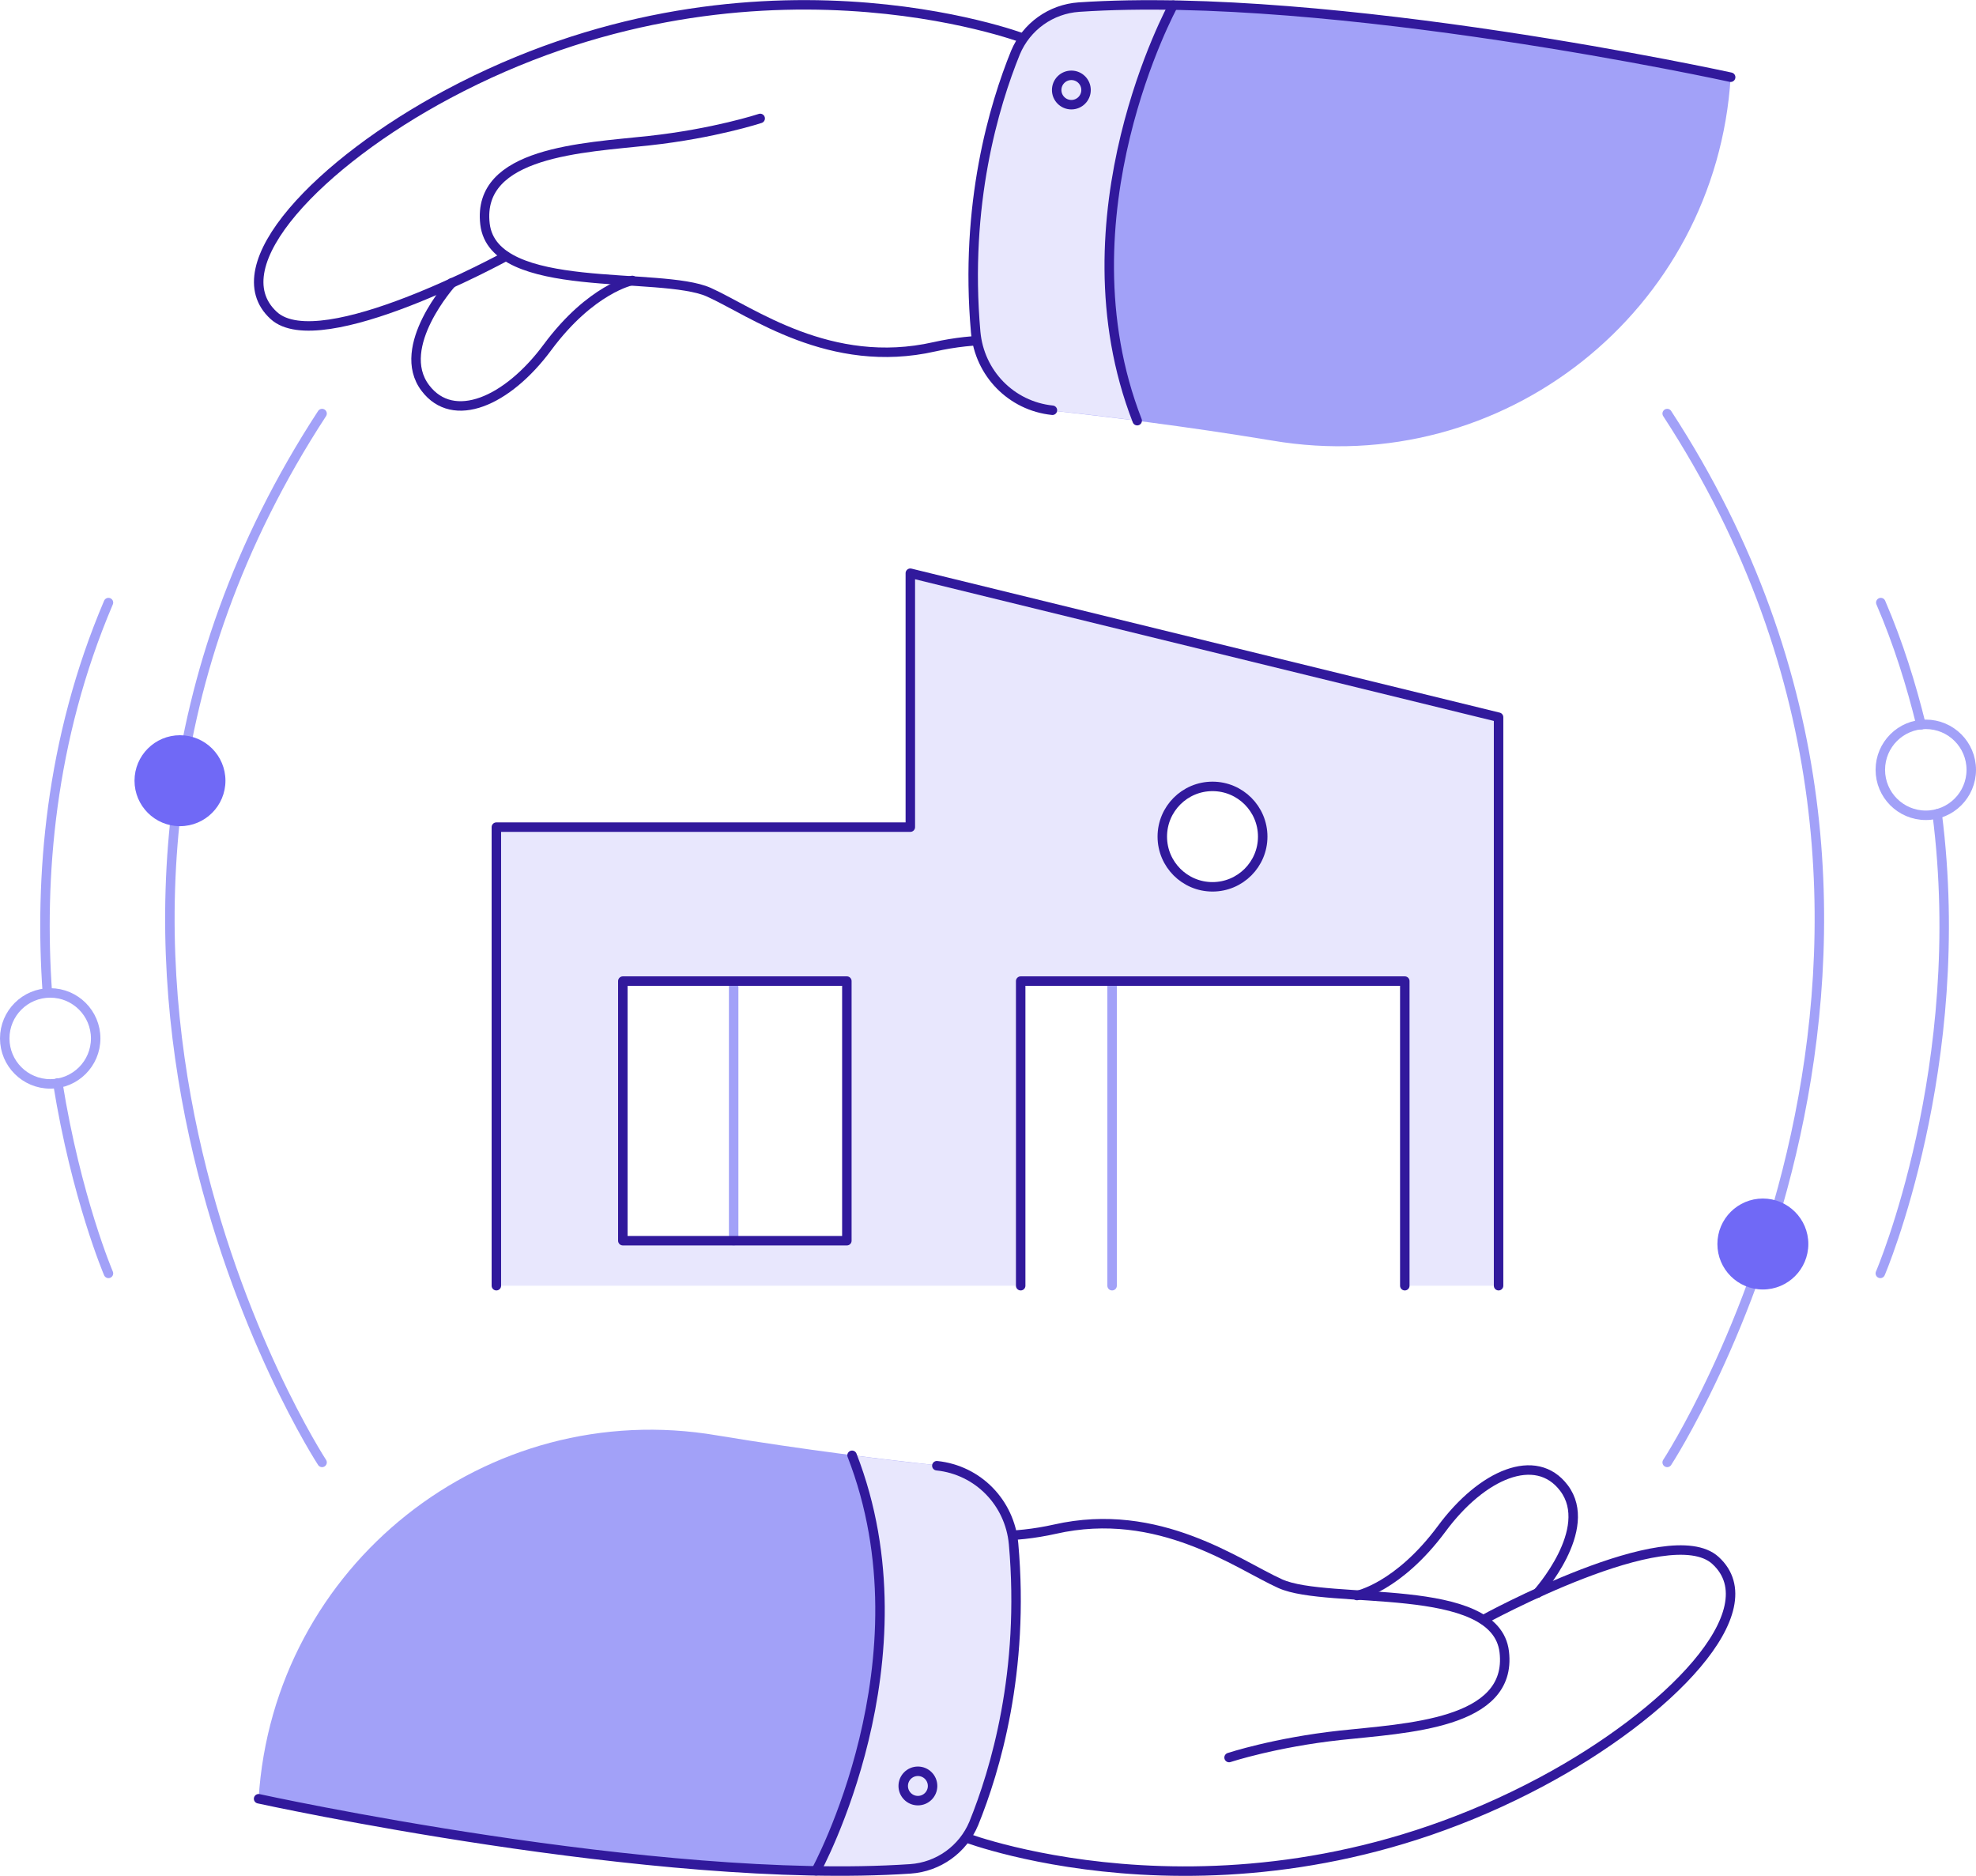 <?xml version="1.0" encoding="utf-8"?>
<!-- Generator: Adobe Illustrator 26.0.1, SVG Export Plug-In . SVG Version: 6.00 Build 0)  -->
<svg version="1.1" id="illustration" xmlns="http://www.w3.org/2000/svg" xmlns:xlink="http://www.w3.org/1999/xlink" x="0px"
	 y="0px" viewBox="0 0 417.2 396" style="enable-background:new 0 0 417.2 396;" xml:space="preserve">
<style type="text/css">
	.st0{fill:none;stroke:#31199C;stroke-width:2;stroke-linecap:round;stroke-linejoin:round;stroke-miterlimit:10;}
	.st1{fill:#A2A1F8;}
	.st2{fill:#E8E7FD;}
	.st3{fill:none;stroke:#A2A1F8;stroke-width:2;stroke-linecap:round;stroke-linejoin:round;stroke-miterlimit:10;}
	.st4{fill:#7069F6;}
</style>
<g>
	<g>
		<g>
			<g>
				<path class="st0" d="M106.8,54.1c0,0-39.2,21.5-49,12.5c-11.5-10.5,9.9-32.4,36.7-46.7C158-14,216.1,8.1,216.1,8.1l19.5,1.7"/>
				<path class="st0" d="M160.5,25c0,0-9.7,3.2-23.5,4.7s-36.4,2.3-34.6,17.6c1.8,15.2,37.1,9.8,47.3,14.4
					c8.9,4,25.6,16.5,47.6,11.5c8.5-1.9,17.3-1.9,25.7,0.2c0.1,0,0.1,0,0.2,0.1"/>
				<path class="st0" d="M95.4,59.7c0,0-12.2,13.5-5.6,22.2c5.9,7.8,17.3,2.9,25.8-8.6c9.2-12.4,17.9-14.1,17.9-14.1"/>
				<path class="st1" d="M365.4,16.3c0,0-84-18.4-137.6-14.8c-5.9,0.4-11.1,4.1-13.4,9.6c-4.5,11.1-10.9,32-8.4,59.1
					c0.8,8.7,7.5,15.6,16.2,16.5c11,1.2,27.7,3.2,46.4,6.3C317.3,101.3,362.3,65.6,365.4,16.3L365.4,16.3z"/>
				<path class="st2" d="M240.1,88.8c-6.9-0.9-12.9-1.6-17.9-2.1c-8.7-0.9-15.4-7.8-16.2-16.5c-2.5-27,3.9-48,8.4-59
					c2.3-5.5,7.5-9.2,13.4-9.6c6.3-0.4,12.9-0.6,19.9-0.4C247.7,1.1,223.3,45.6,240.1,88.8z"/>
				<path class="st0" d="M365.4,16.3c0,0-84-18.4-137.6-14.8c-5.9,0.4-11.1,4.1-13.4,9.6c-4.5,11.1-10.8,32-8.4,59
					c0.8,8.7,7.5,15.6,16.2,16.5"/>
				<path class="st0" d="M247.7,1.1c0,0-24.4,44.5-7.6,87.7"/>
				<circle class="st0" cx="226.2" cy="19" r="3.1"/>
			</g>
			<g>
				<path class="st0" d="M313.2,341.9c0,0,39.2-21.5,49-12.5c11.5,10.5-9.9,32.4-36.7,46.7C262,410,203.9,387.9,203.9,387.9
					l-19.5-1.7"/>
				<path class="st0" d="M259.5,371c0,0,9.7-3.2,23.5-4.7s36.4-2.3,34.6-17.6c-1.8-15.2-37.1-9.8-47.3-14.4
					c-8.9-4-25.6-16.5-47.6-11.5c-8.5,1.9-17.3,1.9-25.7-0.2c-0.1,0-0.1,0-0.2-0.1"/>
				<path class="st0" d="M324.6,336.3c0,0,12.2-13.5,5.6-22.2c-5.9-7.8-17.3-2.9-25.8,8.6c-9.2,12.4-17.9,14.1-17.9,14.1"/>
				<path class="st1" d="M54.6,379.7c0,0,84,18.4,137.6,14.8c5.9-0.4,11.1-4.1,13.4-9.6c4.5-11.1,10.9-32,8.4-59.1
					c-0.8-8.7-7.5-15.6-16.2-16.5c-11-1.2-27.7-3.2-46.4-6.3C102.7,294.7,57.7,330.4,54.6,379.7L54.6,379.7z"/>
				<path class="st2" d="M179.9,307.2c6.9,0.9,12.9,1.6,17.9,2.1c8.7,0.9,15.4,7.8,16.2,16.5c2.5,27-3.9,48-8.4,59
					c-2.3,5.5-7.5,9.2-13.4,9.6c-6.3,0.4-12.9,0.6-19.9,0.4C172.3,394.9,196.7,350.4,179.9,307.2z"/>
				<path class="st0" d="M54.6,379.7c0,0,84,18.4,137.6,14.8c5.9-0.4,11.1-4.1,13.4-9.6c4.5-11.1,10.8-32,8.4-59
					c-0.8-8.7-7.5-15.6-16.2-16.5"/>
				<path class="st0" d="M172.3,394.9c0,0,24.4-44.5,7.6-87.7"/>
				<circle class="st0" cx="193.8" cy="377" r="3.1"/>
			</g>
		</g>
	</g>
	<g>
		<g>
			<path class="st3" d="M68,308.7c0,0-72.3-110.6,0-221.4"/>
			<path class="st3" d="M10,209.6c-1.7-24.2,0.5-53.3,12.9-82.4"/>
			<path class="st3" d="M22.9,268.8c0,0-6.8-15.9-10.7-40.2"/>
		</g>
		<g>
			<path class="st3" d="M352,308.7c0,0,72.3-110.6,0-221.4"/>
			<path class="st3" d="M405.6,153c-2.1-8.5-4.8-17.2-8.5-25.8"/>
			<path class="st3" d="M409,171.8c6.8,53.2-12,97-12,97"/>
		</g>
	</g>
	<circle class="st4" cx="38" cy="164.8" r="9.6"/>
	<circle class="st3" cx="10.6" cy="219.2" r="9.6"/>
	<circle class="st3" cx="406.6" cy="162.5" r="9.6"/>
	<circle class="st4" cx="372.2" cy="262.6" r="9.6"/>
</g>
<path class="st2" d="M192.2,121v53.6h-87.5v96.8h110.7v-64.3h81.1v64.3h19.8v-120L192.2,121z M178.9,261.9h-47.3v-54.8h47.3V261.9z
	 M256,187.1c-5.8,0-10.6-4.7-10.6-10.6c0-5.8,4.7-10.6,10.6-10.6s10.6,4.7,10.6,10.6S262,187.1,256,187.1z"/>
<polyline class="st0" points="104.8,271.4 104.8,174.6 192.2,174.6 192.2,121 316.4,151.4 316.4,271.4 "/>
<line class="st3" x1="154.9" y1="207.1" x2="154.9" y2="261.9"/>
<line class="st3" x1="234.8" y1="207.1" x2="234.8" y2="271.4"/>
<rect x="131.5" y="207.1" class="st0" width="47.3" height="54.8"/>
<polyline class="st0" points="215.5,271.4 215.5,207.1 296.6,207.1 296.6,271.4 "/>
<circle class="st0" cx="256" cy="176.6" r="10.6"/>
</svg>
